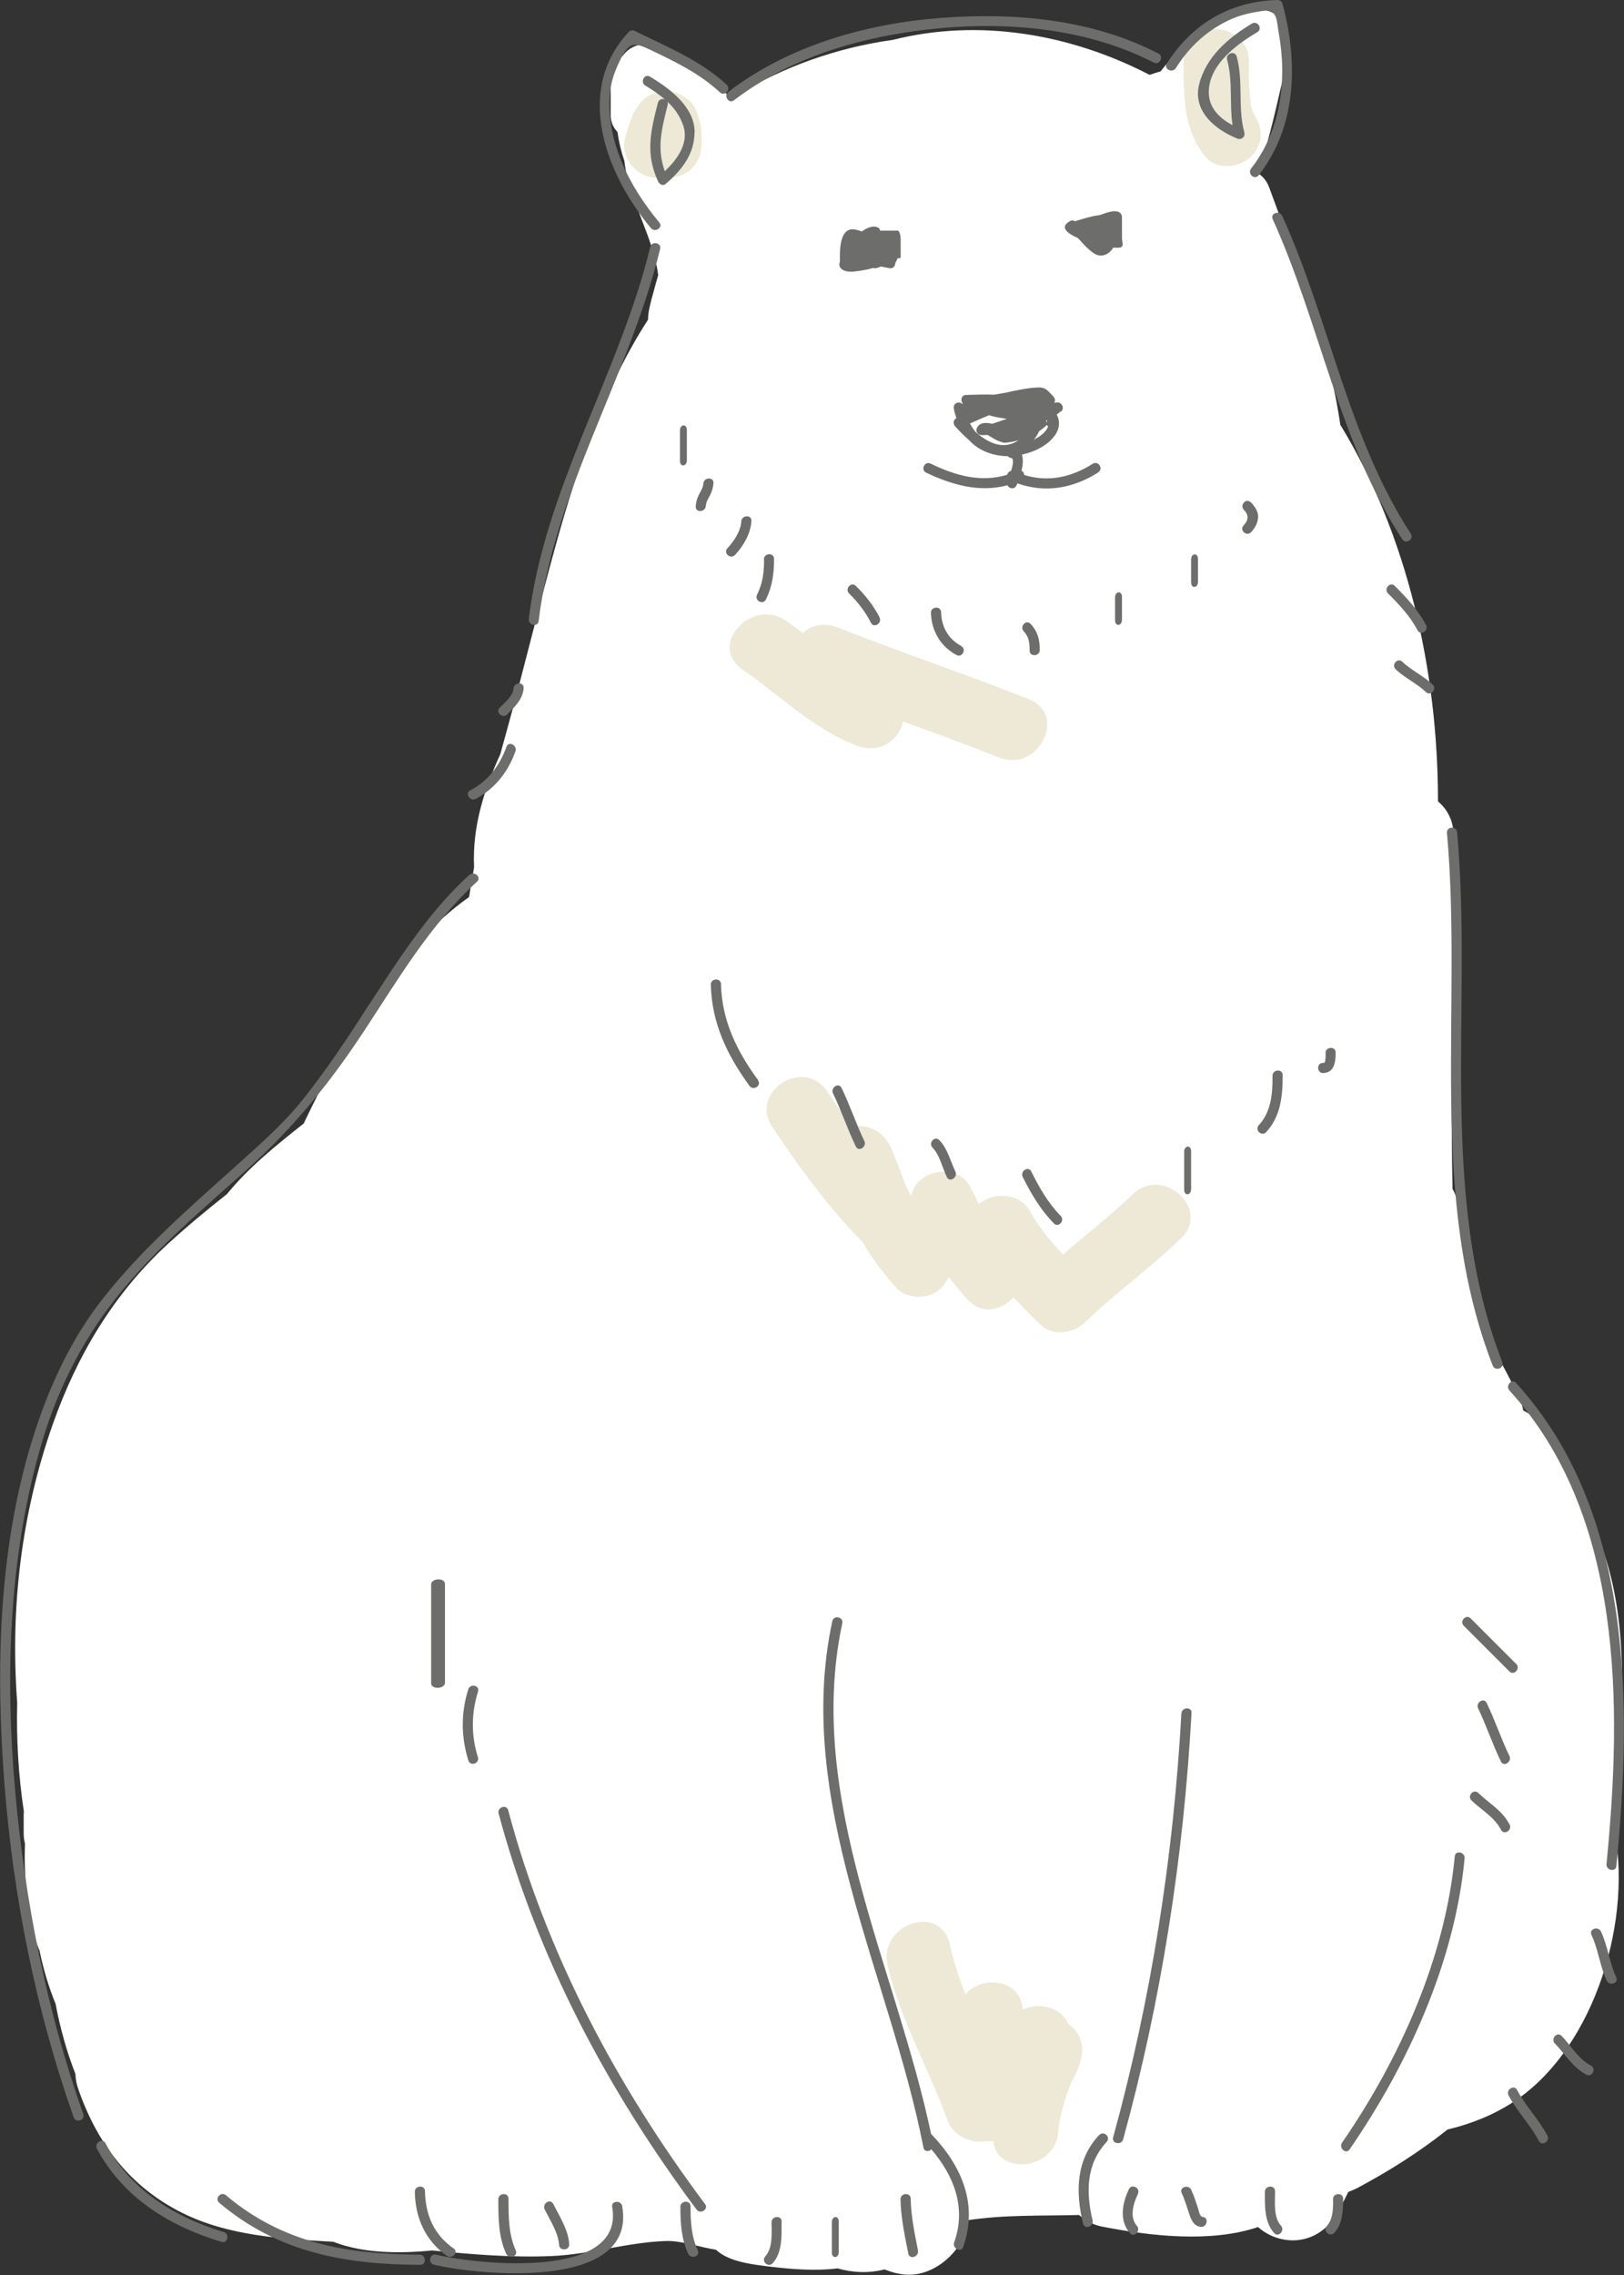 <?xml version="1.0" encoding="UTF-8"?>
<svg id="_レイヤー_2" data-name="レイヤー_2" xmlns="http://www.w3.org/2000/svg" viewBox="0 0 110.44 154.66">
  <rect x="0" y="0" width="110.44" height="154.66" fill="#333333" stroke="none"/>
  <defs>
    <style>
      .cls-1 {
        fill: #fff;
      }

      .cls-2 {
        fill: #6d6d6c;
      }

      .cls-3 {
        fill: #ede9d6;
      }
    </style>
  </defs>
  <g id="_レイヤー_1-2" data-name="レイヤー_1">
    <g>
      <path id="_下地" data-name="下地" class="cls-1" d="M107.44,102.08s-.06-.09-.1-.14c-.12-.3-.25-.6-.4-.89-.26-1.53-.85-2.96-2.02-4.18-.39-.4-.84-.73-1.33-.98-.04-.25-.12-.5-.23-.75-.5-1.08-1.05-2.13-1.63-3.15-.99-3.38-1.75-6.82-2.59-10.24-.09-.35-.21-.66-.36-.93-.17-8,.06-16.01.07-24.02,0-1-.42-1.78-1.06-2.32,0-8.9-2.08-18.05-6.55-25.45-.03-.05-.06-.09-.09-.14-.81-5.57-2.91-10.88-4.84-16.15-.17-.46-.45-.77-.78-.97.66-1.85,1.11-3.81,1.56-5.76.16-.65.31-1.3.45-1.95.09-.4.05-.74-.06-1.04.29-1.23-.53-2.38-1.9-2.38-1.15,0-2.38.9-3.36,1.44-1.3.71-2.41,1.61-3.29,2.77-.25.07-.5.15-.75.24-5.36-2.78-11.59-3.86-17.46-2.38-3.74.52-7.41,1.79-10.82,3.87-.05.03-.09.07-.14.11-1.54-1.38-3.16-2.65-5.04-3.5-.86-.39-1.82-.15-2.36.59-.58.35-.83,1.03-.83,1.68v2.35c0,.49.18.87.46,1.16.09.66.25,1.32.47,1.97.31,2.68,1.94,5.05,2.3,7.76-.11.37-.21.75-.31,1.12-.1.34-.19.69-.27,1.04-.07.31-.11.6-.11.87-2.96,4.58-4.79,9.99-6.22,15.13-1.19,4.27-2.21,8.59-3.4,12.86-.14.52-.29,1.04-.43,1.56-1.11,2.43-1.91,4.93-1.78,7.69-.12.67-.24,1.34-.34,2.01-5.06,3.61-8.47,9.6-11.25,15.4-1.85,1.47-3.7,2.94-5.21,4.79-1.38,1.09-2.73,2.21-4.03,3.4-3.69,3.4-6.17,7.57-7.83,12.28-2.14,6.08-2.89,12.53-2.41,18.9-.06,2.46.08,4.95.45,7.37,0,.07,0,.14-.01.2,0,.04,0,.09,0,.13v.26c0,.31,0,.61,0,.92,0,.25.03.49.09.71-.08,2.28.14,4.57.79,6.75.06.19.13.36.2.53.26,1.24.61,2.43,1.09,3.61.31,1.65.76,3.25,1.35,4.77.01.32.07.65.17.95,1.27,3.73,3.53,6.72,7.1,8.49,3.15,1.57,6.81,1.77,10.26,1.96,1.99.78,4.45.82,6.72.59,2.73.27,5.45.5,8.18.38,2.6-.12,5.11-.93,7.71-1.02,1.09-.04,2.32.43,3.41.59.2.17.41.33.66.45.85.43,1.91.56,2.84.68,1.47.18,3.18.34,4.78.14,1.04.3,2.13.34,3.19.07,1.02.4,2.01.55,3.16.02,1.3-.6,2.41-1.94,2.48-3.36,2.52-.39,5.06-.29,7.59-.36.43.38.94.66,1.52.78,3.29.65,7.42,1.13,10.65.04,1.52,1.34,4.08,1.33,5.4-.97.27-.47.51-.94.74-1.42.2-.07.41-.16.61-.26,2.19-1.17,4.26-2.48,6.14-3.98,1.59-.38,3.12-.98,4.53-1.91,5.55-3.68,8.15-12.59,6.73-18.84-.03-.13-.07-.26-.11-.38.27-2.01.47-4.04.6-6.08.34-5.18.08-10.98-2.76-15.5ZM46.69,9.54c-.22-.39-.45-.77-.7-1.14.34.27.68.55,1.01.84-.12.09-.22.19-.31.3Z"/>
      <path id="_色" data-name="色" class="cls-3" d="M73.56,139.78c-.12.65-.37,1.21-.69,1.73-.44,1.13-.83,2.4-.89,3.36-.16,2.68-4.17,3.09-4.43.69-.16.01-.32,0-.48,0-1.05.2-2.27-.37-2.66-1.47-1.27-3.56-3.22-6.79-4.05-10.52-.62-2.78,3.61-4.2,4.23-1.39.26,1.17.63,2.29,1.06,3.39,1.15-1.31,3.77-1.05,3.9,1.05,1.1-.53,2.61-.18,3.09.97.66.46,1.1,1.24.92,2.2ZM80.31,84.19c-2.06,2-4.41,3.67-6.47,5.66-.83.81-2.25,1.05-3.14.16-.6-.6-1.2-1.2-1.78-1.82-.78.87-2.11,1.22-3.07.2-.48-.5-.91-1.02-1.32-1.56-.12.2-.25.4-.4.59-.69.91-2.36.99-3.14.16-.9-.96-1.67-2.03-2.34-3.16-.03-.03-.06-.05-.09-.08-2.3-2.36-4.21-4.99-6.04-7.72-1.59-2.39,2.14-4.81,3.74-2.42.54.81,1.08,1.61,1.64,2.39.98-.18,2.11.2,2.65,1.36.38.82.68,1.68,1,2.53.13.28.26.56.4.83.05-.15.1-.29.16-.43.63-1.45,3.1-1.71,3.86-.21.2.39.4.78.6,1.17.25-.19.53-.34.88-.45.91-.28,2.08.03,2.56.9.62,1.12,1.42,2.08,2.28,2.99,1.58-1.36,3.23-2.63,4.73-4.08,2.05-1.99,5.36.98,3.3,2.99ZM69.96,47.53c-4.29-1.7-8.66-3.16-12.95-4.86-.97-.38-1.84-.16-2.42.36-.37-.28-.75-.56-1.13-.83-2.33-1.61-5.34,1.67-2.99,3.3,2.55,1.76,4.85,4.07,7.78,5.19,1.56.6,2.93-.38,3.15-1.65,2.19.8,4.39,1.6,6.56,2.46,2.65,1.05,4.67-2.92,2-3.97ZM47.67,8.78c-.06-.57-.18-.99-.44-1.49-.21-.39-.55-.62-.91-.84-.51-.31-1.2-.3-1.75-.14-.67.2-1.07.68-1.42,1.24-.07.11-.12.24-.16.36-.12.32-.23.65-.34.98-.05.18-.1.35-.15.53-.3,1.18.6,2.39,1.74,2.62.28.06.58.06.86,0,.17.03.35.05.53.04.58-.04,1.13-.3,1.51-.73.42-.46.57-1.02.57-1.63,0-.32,0-.63-.04-.95ZM85.01,7.41c.33.38.19.24.09-.15.01.15,0,.09-.04-.2-.02-.18-.04-.36-.06-.55-.08-.81-.07-1.64-.07-2.45,0-1.21-1.21-2.16-2.36-2.08-1.27.08-2.08,1.15-2.08,2.36,0,2.24,0,4.59,1.54,6.37.8.92,2.4.66,3.14-.16.89-.98.64-2.23-.16-3.14Z"/>
      <path id="_線" data-name="線" class="cls-2" d="M78.47,4.26c-4.38-2.26-9.61-2.79-14.47-2.35-4.99.46-10.06,1.83-14.09,4.91-.35.27-.73-.31-.37-.58,4.08-3.13,9.35-4.63,14.42-5.02,5.01-.39,10.3.08,14.82,2.42.39.2.08.82-.31.61ZM49.43,5.77c-1.79-1.67-4.1-2.6-6.27-3.67-.14-.07-.3-.04-.41.08-3.72,3.99-1.55,9.64,1.51,13.32.28.34.86-.03.58-.37-2.07-2.49-3.7-5.63-3.34-8.95.08-.73.34-1.41.66-2.07.61-1.25.95-1.26,2.07-.72,1.68.8,3.36,1.61,4.73,2.89.32.3.79-.21.46-.51ZM87.21.24c-.04-.15-.2-.24-.35-.24-3.2.09-5.8,1.62-7.51,4.32-.24.37.38.68.61.31.92-1.45,2.11-2.56,3.68-3.29.71-.33,1.48-.49,2.25-.6,1.01-.14.92.68,1.07,1.5.58,3.18.15,6.63-1.88,9.22-.27.35.24.81.51.46,2.62-3.34,2.69-7.74,1.62-11.69ZM44.22,16.79c-2.11,8.67-7.17,16.33-8.26,25.29-.05.44.62.58.67.14,1.08-8.95,6.15-16.63,8.26-25.29.11-.43-.57-.57-.67-.14ZM95.94,36.28c-4.28-6.58-5.53-14.52-8.74-21.6-.18-.4-.84-.19-.65.22,3.23,7.13,4.5,15.13,8.81,21.76.24.37.82,0,.58-.37ZM96.97,42.48c-.53-1.01-1.32-1.85-2.12-2.65-.31-.31-.77.2-.46.51.76.76,1.51,1.55,2.01,2.51.21.39.78.02.58-.37ZM97.43,46.54c-.63-.6-1.44-.95-2.06-1.55-.32-.31-.78.2-.46.51.63.6,1.44.95,2.06,1.55.32.31.78-.2.46-.51ZM34.92,46.81c-.03.51-.62.97-.94,1.3-.31.31.2.77.51.46.51-.51,1.08-1.04,1.12-1.8.02-.44-.66-.4-.69.04ZM34.44,50.77c-.45,1.27-1.25,2.33-2.46,2.96-.39.21-.02.78.37.58,1.3-.68,2.22-1.86,2.7-3.23.15-.41-.47-.73-.61-.31ZM31.92,59.47c-2.92,2.67-5.02,6.07-7.16,9.36-1.31,2.02-2.65,4.01-4.15,5.9-1.37,1.72-3.04,3.16-4.67,4.63-3.13,2.81-6.31,5.57-8.92,8.89-2.3,2.92-3.8,6.28-4.88,9.81-2.26,7.44-2.43,15.5-1.84,23.2.6,7.69,2.14,15.4,4.71,22.68.15.42.8.2.65-.22-2.5-7.08-3.97-14.51-4.63-21.98-.68-7.69-.44-15.62,1.65-23.1,1.06-3.8,2.74-7.27,5.19-10.37,2.6-3.3,5.87-6.02,8.99-8.82,3.12-2.81,5.6-5.86,7.9-9.36,2.33-3.54,4.52-7.27,7.68-10.15.33-.3-.19-.76-.51-.46ZM102.17,92.62c-4.43-11.39-2-24.16-3.08-36.04-.04-.44-.73-.4-.69.04,1.08,11.95-1.34,24.76,3.11,36.21.16.41.81.2.65-.22ZM103.11,94.02c-.3-.33-.76.19-.46.51,7.76,8.48,7.66,21.46,6.6,32.19-.04.44.63.58.67.14,1.08-11.01,1.13-24.15-6.82-32.84ZM109.91,134.42c-.46-1-.57-2.1-1.03-3.1-.19-.4-.84-.19-.65.22.46.99.57,2.1,1.03,3.1.19.4.84.19.65-.22ZM108.19,140.42c-.88-.46-1.32-1.32-1.99-2.01-.31-.32-.77.19-.46.51.72.75,1.19,1.61,2.14,2.12.39.21.7-.41.31-.61ZM105.23,145.18c-.58-1.1-1.48-1.99-2.06-3.1-.21-.39-.78-.01-.58.37.58,1.1,1.48,1.99,2.06,3.1.21.39.78.01.58-.37ZM15.21,151.74c-3.36-1.01-6.36-2.88-8.04-6.04-.21-.39-.78-.01-.58.37,1.77,3.33,4.95,5.28,8.48,6.34.42.13.56-.55.14-.68ZM51.56,73.44c-1.45-1.98-2.47-4.05-2.53-6.54-.01-.44-.7-.4-.69.04.06,2.61,1.11,4.8,2.63,6.88.26.36.84-.02.58-.37ZM58.78,77.57c-.57-1.18-.98-2.43-1.55-3.61-.19-.4-.77-.02-.58.37.57,1.18.98,2.43,1.55,3.61.19.4.77.02.58-.37ZM64.97,79.64c-.35-.72-.52-1.54-1.09-2.13-.31-.32-.77.19-.46.51.5.52.66,1.36.97,2,.19.4.77.02.58-.37ZM72.14,82.67c-.87-.89-1.46-1.93-2.01-3.03-.2-.4-.77-.02-.58.37.58,1.16,1.21,2.23,2.12,3.16.31.32.77-.19.46-.51ZM80.53,78.3v2.58c0,.44.47.4.47-.04v-2.58c0-.44-.47-.4-.47.04ZM86.54,73.14c0,1.21-.08,2.43-.94,3.36-.3.33.21.79.51.46.99-1.07,1.12-2.47,1.12-3.87,0-.44-.69-.4-.69.04ZM90.15,71.59c0,.17,0,.34-.03.51-.02.13-.03.16-.17.16-.44.02-.4.7.04.69.77-.03.84-.79.84-1.4,0-.44-.69-.4-.69.04ZM76.3,16.2v-1.41c0-.49-.52-.46-.85-.38-.11.02-.35.1-.65.21-.17.02-.33.05-.47.08-.3.06-.59.15-.89.24-.11.03-.22.07-.33.1-.1-.06-.23-.08-.36,0-.73.41-.14.84.55,1.14.08.08.16.17.24.26.26.29.52.56.85.78.51.34,1.05.07,1.32-.39.13.01.23.02.36.01.43-.01.23-.38.23-.63ZM61.05,15.68h-1.19v.06c0-.17-.1-.27-.23-.3-.24-.1-.6.03-.83.17-.07.04-.13.08-.2.13-.19-.08-.38-.14-.58-.15-.96-.04-.91,1.52-.9,2.21-.13.27.05.53.36.62.38.11.85.01,1.23-.05.22-.04.45-.08.67-.16.08.03.17.04.25.01.1-.03.19-.07.28-.1.23.05.45.09.57.11.22.05.37-.11.4-.29,0,0,0-.08.01-.09.09-.07.13-.29.15-.29h.04c.2,0,.17-.03.17-.21v-1.03c0-.2-.04-.64-.22-.64ZM74.68,32.12c-1.72,1.09-3.61,1.41-5.49.74-.02.06-.05.11-.07.15-.14.29-.5.21-.61-.02-1.88.5-3.72,0-5.53-.86-.4-.19-.09-.81.31-.61,1.72.83,3.41,1.29,5.2.76.03-.13.14-.24.27-.27.13-.41.21-.86-.01-.88-.1-.01-.17-.06-.22-.12-.06,0-.12,0-.19,0-.78-.05-1.53-.29-2.14-.8-.11-.09-.21-.19-.3-.29-.35-.3-.67-.63-.94-.93-.16-.18-.14-.45.08-.56-.07-.2-.13-.41-.17-.62-.04-.18.03-.37.22-.43.12-.04.27,0,.36.09.01-.01.02-.02.03-.03-.18-.19-.12-.58.21-.59.63-.02,1.28-.04,1.92-.02.34-.06.63-.1.76-.13.74-.16,1.51-.34,2.27-.36.49-.01.65.26.98.6.03.03.05.06.07.1.07.1.08.22,0,.34,0,0,0,0,0,0,.07,0,.14-.02.21-.02,0,0,.02,0,.03,0,.01,0,.03,0,.04,0,.02,0,.05.01.07.02.01,0,.02,0,.04.02.13.08.22.23.19.38,0,.02,0,.03-.01.05,0,0,0,.02-.01.03-.03.05-.06.1-.13.13,0,0-.01,0-.02,0-.08.07-.15.13-.24.19.23.4.2.91-.05,1.31-.33.53-.87.89-1.44,1.14-.28.12-.58.21-.88.28.11.3.07.71-.02,1.09.1.05.17.16.18.29,1.61.5,3.19.17,4.66-.76.38-.24.75.34.37.58ZM70.32,29.89c.12-.07.24-.14.35-.21.06-.04.12-.09.17-.13,0,0,0,0,0,0,0,0,0,0,.01,0,.02-.02.05-.04.07-.06.09-.08.17-.18.24-.27,0,0,.01-.01.01-.02.01-.02.03-.05.04-.07.02-.04.05-.09.06-.13,0,0,0-.01.01-.02,0-.02-.1-.05-.09-.07,0-.02-.09-.04-.09-.07h0s.09-.08.09-.12c0-.03.01-.08,0-.1,0,0,.03-.01.02-.02,0-.01,0-.03-.01-.04-.03.01-.04.03-.07.04.08.12.1.27-.04.39-.13.11-.27.22-.42.32-.11.22-.23.43-.38.61ZM69.27,29.93c-.32.09-.64.15-.95.17-.05,0-.1,0-.14-.03-.35-.07-.77-.36-1.02-.5-.13,0-.25.01-.39.01-.21,0-.42-.18-.36-.41.12-.43.58-.48,1.06-.36.34-.11.67-.22,1.01-.34-.42-.05-.82-.12-1.22-.24-.44.17-.87.38-1.3.56.02.04.04.08.07.13.06.09.12.19.18.27.03.04.06.08.09.12.01.02.03.03.04.05,0,0,0,0,.01.01.03.03.06.05.09.08.7.59,1.55,1.02,2.4.7.16-.06.3-.14.44-.22ZM46.24,29.27v2.06c0,.44.47.4.47-.04v-2.06c0-.44-.47-.4-.47.04ZM59.81,41.96c-.42-.81-.96-1.49-1.61-2.13-.31-.31-.77.2-.46.51.6.6,1.1,1.23,1.49,2,.2.4.78.02.58-.37ZM65.36,43.91c-.88-.47-1.34-1.31-1.36-2.29-.01-.44-.7-.4-.69.04.03,1.22.65,2.29,1.74,2.87.39.21.7-.41.31-.61ZM70.08,42.41c-.31-.32-.76.19-.46.51.36.38.4.81.4,1.31,0,.44.69.4.69-.04,0-.7-.14-1.26-.63-1.78ZM75.83,40.62v1.55c0,.44.47.4.47-.04v-1.55c0-.44-.47-.4-.47.04ZM81,38.04v1.55c0,.44.47.4.47-.04v-1.55c0-.44-.47-.4-.47.04ZM85.05,34.15c-.31-.32-.76.19-.46.51.35.37.32.7-.02,1.06-.31.32.21.78.51.46.28-.3.45-.61.48-1.03.02-.39-.25-.74-.5-1.01ZM47.83,32.88c-.01.27-.19.53-.31.77-.12.25-.19.5-.21.78-.02.44.66.4.69-.04.01-.27.19-.53.31-.77.12-.25.19-.5.21-.78.02-.44-.66-.4-.69.04ZM50.41,35.46c-.03.64-.52,1.36-.94,1.81-.31.32.2.78.51.46.57-.6,1.08-1.47,1.12-2.32.02-.44-.67-.4-.69.04ZM51.96,38.04c0,.88-.09,1.61-.48,2.4-.19.4.42.71.61.31.44-.91.55-1.76.55-2.76,0-.44-.69-.4-.69.04ZM85.14,1.6c-1.6.96-3.15,2.28-3.6,4.17-.43,1.81,1.12,3.05,2.6,3.65.28.11.56-.11.48-.42-.46-1.69-.05-3.46-.52-5.16-.12-.43-.77-.21-.65.22.4,1.46.15,2.97.37,4.45-1.11-.59-1.87-1.48-1.54-2.89.37-1.54,1.97-2.69,3.23-3.44.38-.23,0-.8-.37-.58ZM47.23,8.98c0,1.5-.87,2.59-1.97,3.53-.19.16-.43,0-.51-.18-.87-1.9-.51-3.39-.01-5.34.06-.24.3-.3.48-.23-.41-.35-.86-.66-1.33-.94-.38-.23-.07-.84.31-.61,1.32.79,3.03,2.04,3.04,3.78ZM46.47,8.55c-.22-.66-.61-1.19-1.08-1.64.03.06.04.13.02.21-.42,1.65-.76,2.95-.2,4.52.84-.79,1.65-1.9,1.26-3.09ZM80.34,116.49c-.54,9.74-2.05,19.4-4.64,28.81-.12.43.56.56.68.14,2.6-9.47,4.11-19.19,4.65-28.99.02-.44-.66-.4-.69.04ZM74.75,145.14c-1.59,1.71-1.61,3.85-1.1,6.02.1.43.75.21.65-.21-.45-1.92-.45-3.82.96-5.34.3-.33-.21-.79-.51-.46ZM77.38,149.14c.19-.4-.42-.71-.61-.31-.45.95-.68,2.14.08,2.99.29.33.75-.18.46-.51-.53-.59-.22-1.55.08-2.17ZM81.78,150.71c-.2-.02-.26-.43-.31-.59-.14-.42-.27-.84-.46-1.25-.19-.39-.84-.18-.65.22.24.51.38,1.05.57,1.58.12.34.33.68.72.72.44.04.58-.63.14-.68ZM87.11,151.31c-.52-.58-.4-1.63-.4-2.35,0-.44-.69-.4-.69.04,0,.96-.05,2.05.63,2.81.3.33.75-.18.46-.51ZM90.66,149.52c0,.6,0,1.34-.43,1.81-.3.33.21.79.51.46.57-.62.6-1.52.6-2.32,0-.44-.69-.4-.69.04ZM29.32,107.72v6.71c0,.44.94.4.94-.04v-6.71c0-.44-.94-.4-.94.04ZM32.51,114.99c.13-.42-.54-.56-.67-.13-.5,1.61-.49,3.21.01,4.82.13.42.78.21.65-.22-.47-1.51-.45-2.97.01-4.47ZM47.94,149.83c-6.03-8.08-10.77-16.99-13.38-26.76-.11-.43-.77-.21-.65.22,2.63,9.82,7.4,18.79,13.46,26.92.26.35.84-.02.58-.37ZM63.37,145.12s-.03-.03-.05-.04c-2.39-11.36-8.57-22.9-6.04-34.73.09-.43-.58-.57-.68-.14-2.62,12.21,3.91,24.07,6.2,35.79.06.29.36.29.54.12,1.53,1.79,2.39,3.96,1.55,6.32-.15.41.47.73.61.31,1.03-2.9-.1-5.5-2.14-7.64ZM62.43,153c-.23-1.15-.48-2.35-.5-3.53,0-.44-.69-.4-.69.04.02,1.24.29,2.49.53,3.7.09.43.74.21.65-.22ZM56.57,151.07v2.06c0,.44.47.4.47-.04v-2.06c0-.44-.47-.4-.47.04ZM53.16,151.03c0-.44-.69-.4-.69.04,0,.74.1,1.74-.43,2.33-.3.33.21.79.51.46.67-.75.6-1.89.6-2.83ZM47.46,153c-.45-.97-.5-1.96-.5-3.01,0-.44-.69-.4-.69.04,0,1.1.06,2.17.53,3.18.18.4.84.19.65-.22ZM98.93,126.21c-.65,6.88-3.76,13.8-7.66,19.45-.25.36.26.83.51.46,3.96-5.74,7.16-12.77,7.82-19.78.04-.44-.63-.58-.67-.14ZM103.11,113.12c-1.03-1.03-2.07-2.06-3.1-3.1-.32-.31-.78.2-.46.51,1.03,1.03,2.06,2.06,3.1,3.1.31.31.77-.2.46-.51ZM102.65,119.38c-.57-1.18-.98-2.43-1.55-3.61-.19-.4-.77-.02-.58.37.57,1.18.97,2.43,1.55,3.61.19.4.77.02.58-.37ZM102.65,124.02c-.5-.95-1.38-1.42-2.12-2.13-.32-.31-.78.2-.46.51.7.67,1.54,1.11,2.01,2,.21.39.78.01.58-.37ZM28.54,153.28c-4.91-.02-9.32-.78-13.17-4.04-.34-.29-.8.22-.46.51,3.99,3.38,8.57,4.2,13.67,4.22.44,0,.4-.69-.04-.69ZM30.85,152.86c-1.34-.94-1.92-2.28-1.95-3.9,0-.44-.69-.4-.69.04.03,1.77.71,3.32,2.18,4.36.36.25.82-.25.46-.51ZM35.08,153c-.5-1.1-.5-2.34-.5-3.53,0-.44-.69-.4-.69.04,0,1.24,0,2.55.53,3.7.18.4.84.19.65-.22ZM37.62,149.83c-.2-.4-.77-.02-.58.37.36.72.93,1.59.98,2.41.02.44.71.4.69-.04-.05-.96-.67-1.91-1.09-2.75ZM42.32,149.99c-.08-.43-.76-.39-.69.04.9,5.03-9.3,3.89-11.98,3.25-.43-.1-.57.57-.14.68,3.09.73,13.82,1.78,12.8-3.97Z"/>
    </g>
  </g>
</svg>